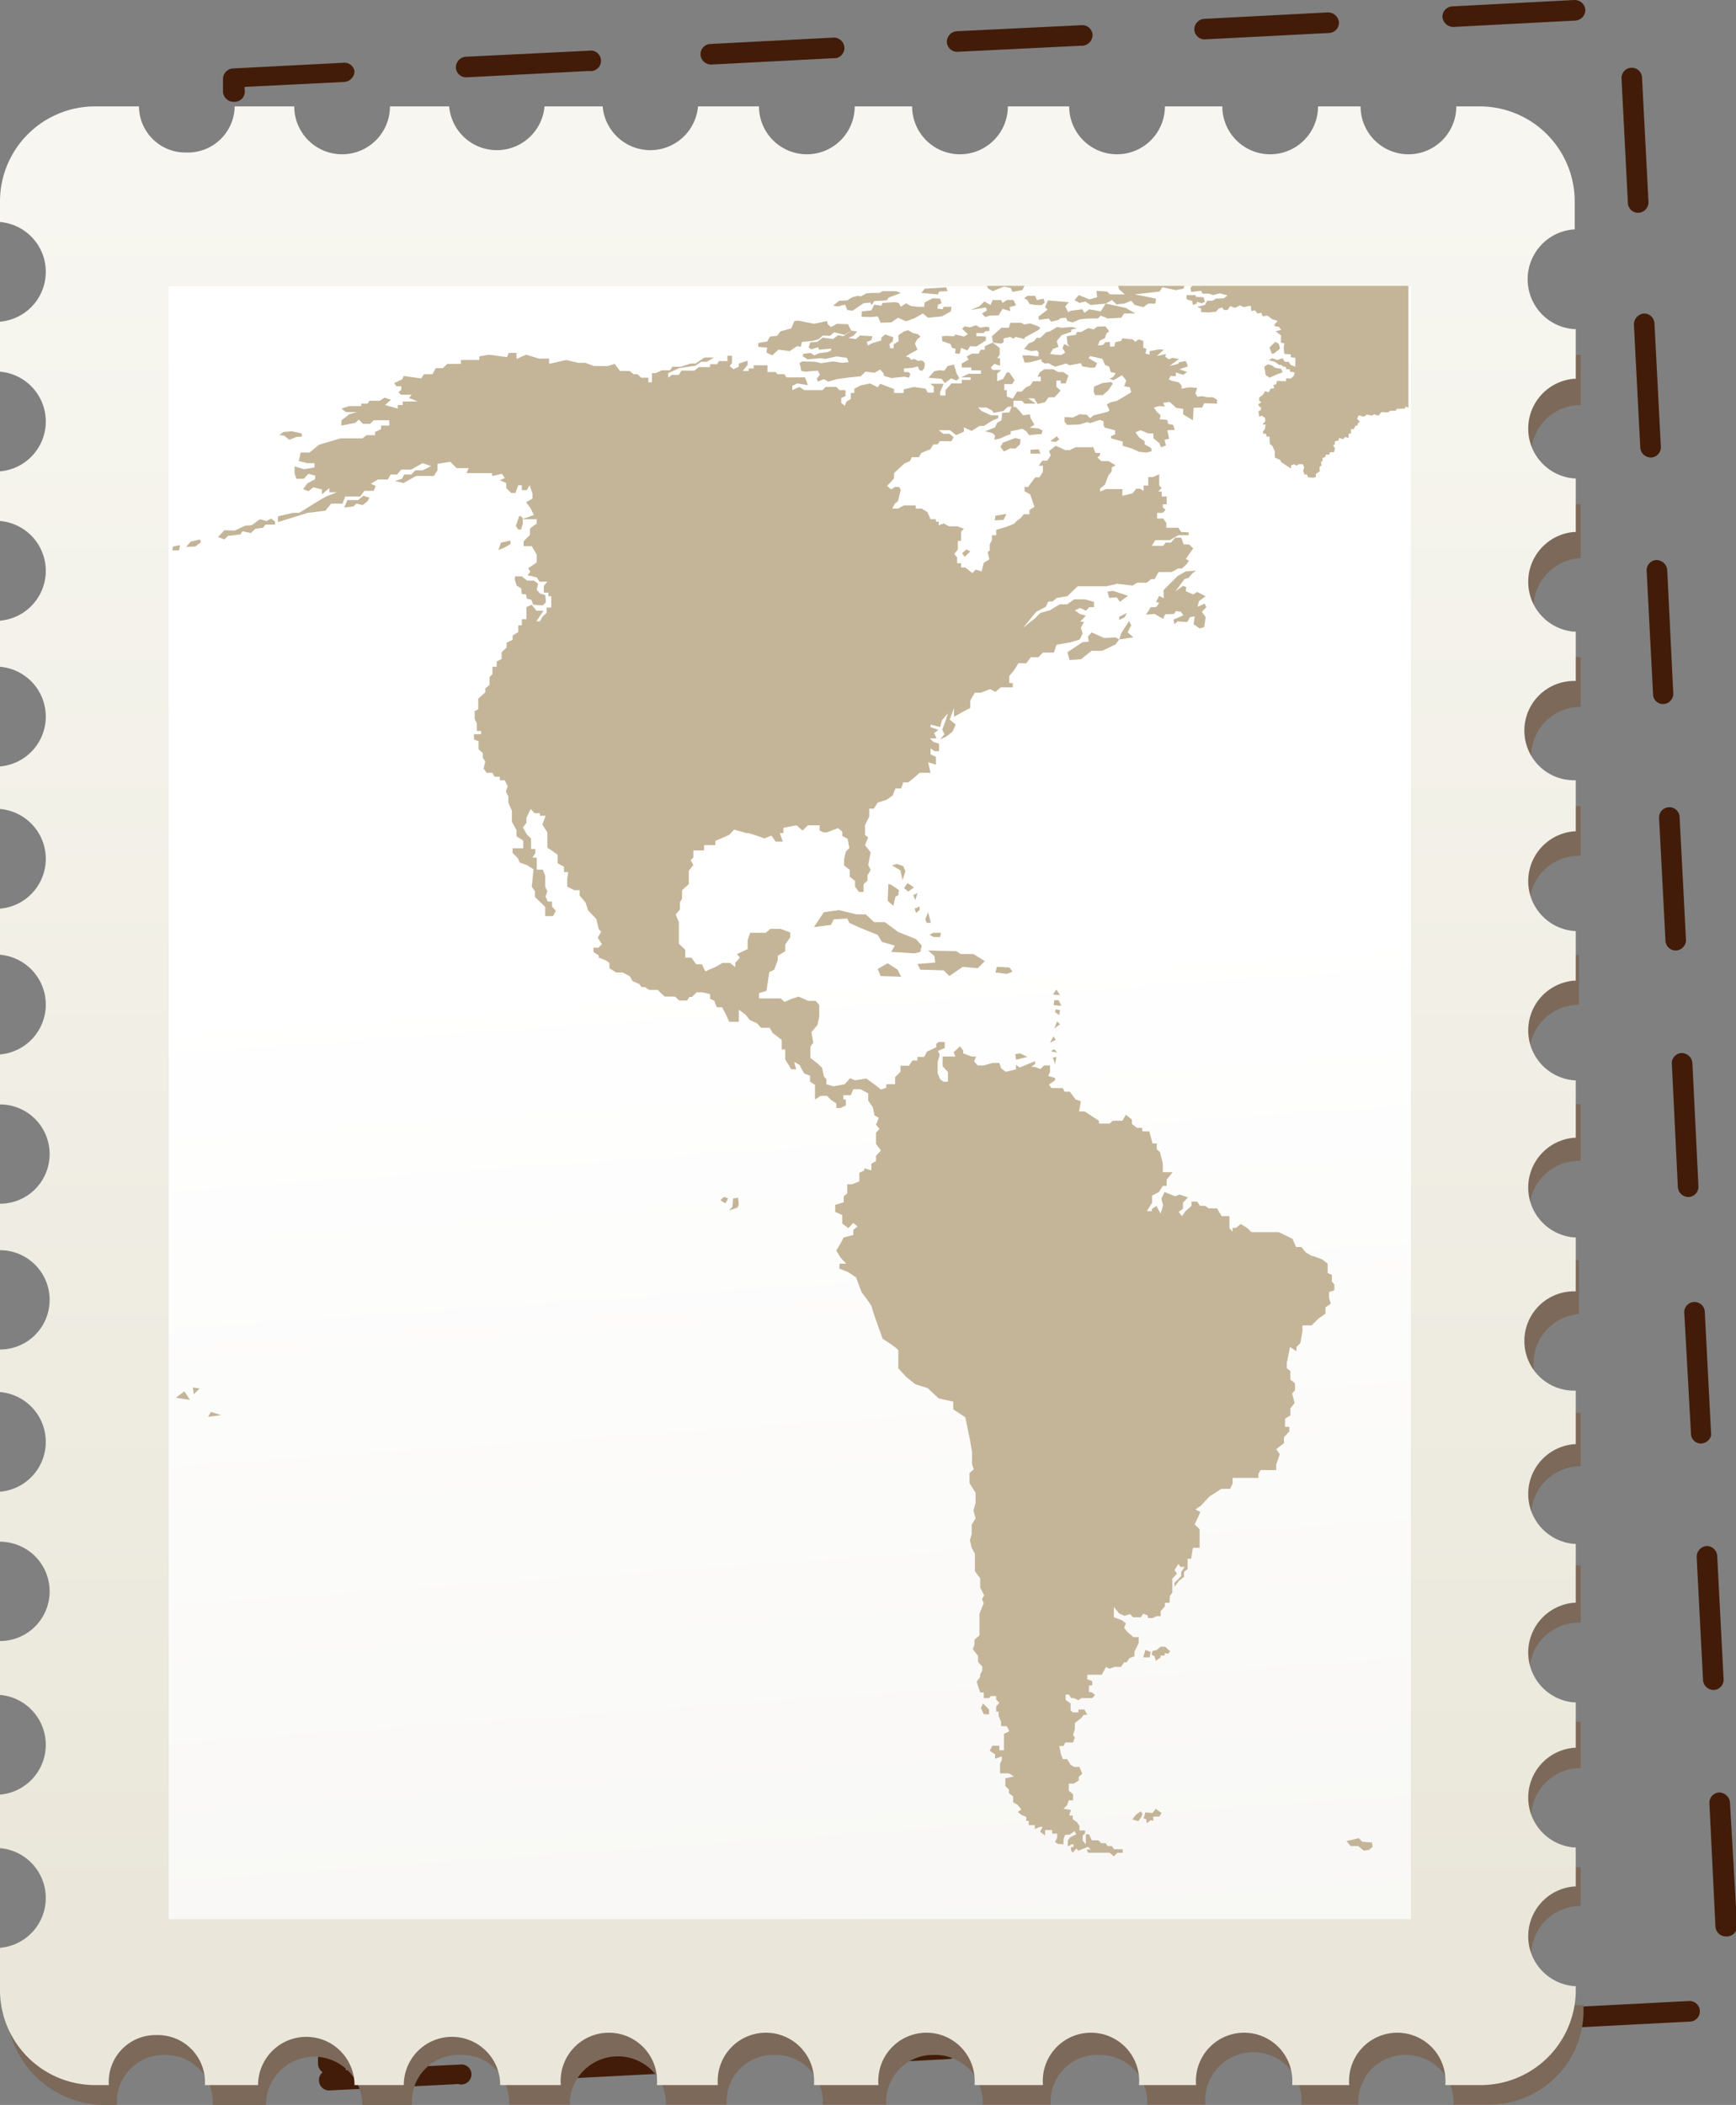 <svg xmlns="http://www.w3.org/2000/svg" xmlns:xlink="http://www.w3.org/1999/xlink" viewBox="0 0 48.97 59.35"><rect x="0" y="0" width="48.97" height="59.35" fill="#808080" stroke="none"/><defs><style>.cls-1{fill:#421c09;}.cls-2{fill:#7c6959;}.cls-3{fill:url(#linear-gradient);}.cls-4{fill:url(#linear-gradient-2);}.cls-5{fill:#c4b599;}</style><linearGradient id="linear-gradient" x1="22.21" y1="53.77" x2="22.21" y2="5.6" gradientUnits="userSpaceOnUse"><stop offset="0" stop-color="#eae7da"/><stop offset="1" stop-color="#f7f6f0"/></linearGradient><linearGradient id="linear-gradient-2" x1="25.17" y1="73.03" x2="21.96" y2="26.56" gradientUnits="userSpaceOnUse"><stop offset="0" stop-color="#f4f3ef"/><stop offset="1" stop-color="#fff"/></linearGradient></defs><g id="Layer_2" data-name="Layer 2"><g id="XL"><path class="cls-1" d="M47.67,57l-3.47.18a.29.29,0,0,1-.3-.28.28.28,0,0,1,.27-.3l3.47-.18a.29.29,0,0,1,.31.27A.29.29,0,0,1,47.67,57Zm-7,.35-3.47.18a.29.29,0,0,1,0-.58l3.48-.18A.29.29,0,0,1,41,57,.28.28,0,0,1,40.72,57.34Zm-6.95.36-3.47.17a.28.28,0,0,1-.3-.27.29.29,0,0,1,.27-.31l3.48-.17a.28.28,0,0,1,.3.27A.29.29,0,0,1,33.77,57.7Zm-7,.35-3.47.18a.29.29,0,0,1-.3-.28.28.28,0,0,1,.27-.3l3.48-.18a.29.29,0,0,1,.3.28A.28.28,0,0,1,26.82,58.05Zm-6.95.35-3.47.18a.28.28,0,0,1-.3-.27.29.29,0,0,1,.27-.31l3.48-.18a.3.3,0,0,1,.3.28A.28.28,0,0,1,19.87,58.4Zm-7,.36-3.47.17a.28.28,0,0,1-.3-.27.27.27,0,0,1,.1-.24.32.32,0,0,1-.13-.23L9,54.72a.29.29,0,1,1,.57,0l.18,3.47a.27.27,0,0,1,0,.18l3.25-.16a.28.28,0,0,1,.3.27A.29.29,0,0,1,12.92,58.76ZM48.7,54.6a.3.3,0,0,1-.31-.28l-.17-3.47a.29.29,0,0,1,.27-.31.31.31,0,0,1,.31.28L49,54.29A.29.29,0,0,1,48.7,54.6ZM9.07,51.52a.29.29,0,0,1-.3-.28l-.18-3.47a.29.29,0,1,1,.58,0l.18,3.47A.3.3,0,0,1,9.07,51.52Zm39.27-3.87a.3.3,0,0,1-.3-.28l-.18-3.47a.31.31,0,0,1,.28-.31.3.3,0,0,1,.3.28l.18,3.47A.29.29,0,0,1,48.34,47.65ZM8.72,44.57a.3.3,0,0,1-.31-.28l-.17-3.47a.29.29,0,0,1,.27-.31.31.31,0,0,1,.31.28L9,44.26A.29.29,0,0,1,8.72,44.57ZM48,40.7a.28.28,0,0,1-.3-.28L47.51,37a.29.29,0,1,1,.58,0l.18,3.47A.31.31,0,0,1,48,40.7ZM8.37,37.62a.3.3,0,0,1-.31-.28l-.18-3.47a.31.31,0,0,1,.28-.31.29.29,0,0,1,.3.28l.18,3.47A.29.29,0,0,1,8.37,37.62Zm39.27-3.87a.3.3,0,0,1-.31-.28L47.16,30a.29.29,0,0,1,.27-.31.31.31,0,0,1,.31.28l.17,3.47A.29.29,0,0,1,47.64,33.75ZM8,30.67a.29.29,0,0,1-.3-.28l-.18-3.47a.29.29,0,1,1,.58,0l.18,3.47A.31.31,0,0,1,8,30.67ZM47.28,26.8a.29.29,0,0,1-.3-.28l-.18-3.47a.29.29,0,1,1,.58,0l.18,3.47A.3.3,0,0,1,47.28,26.8ZM7.66,23.72a.3.3,0,0,1-.31-.28L7.18,20a.29.29,0,0,1,.27-.31.31.31,0,0,1,.31.28l.17,3.47A.29.29,0,0,1,7.66,23.72Zm39.27-3.87a.28.28,0,0,1-.3-.28l-.18-3.47a.29.29,0,0,1,.27-.31.31.31,0,0,1,.31.28l.17,3.47A.29.29,0,0,1,46.93,19.85ZM7.3,16.77a.3.3,0,0,1-.3-.28L6.82,13a.29.29,0,1,1,.58,0l.18,3.47A.3.3,0,0,1,7.3,16.77ZM46.58,12.9a.3.3,0,0,1-.31-.28l-.18-3.47a.31.31,0,0,1,.28-.31.29.29,0,0,1,.3.28l.18,3.47A.29.29,0,0,1,46.58,12.9ZM7,9.82a.28.28,0,0,1-.3-.28L6.47,6.07a.3.3,0,0,1,.27-.31A.31.31,0,0,1,7.05,6l.18,3.47A.31.31,0,0,1,7,9.82ZM46.22,6a.29.29,0,0,1-.3-.28L45.74,2.2a.29.29,0,1,1,.58,0l.18,3.47A.3.3,0,0,1,46.22,6ZM6.6,2.87a.3.3,0,0,1-.31-.28l0-.36a.3.3,0,0,1,.28-.3l3.11-.16A.29.29,0,0,1,10,2a.31.31,0,0,1-.28.31l-2.82.14v.07A.29.29,0,0,1,6.6,2.87ZM44.44.58,41,.76a.31.31,0,0,1-.31-.28.29.29,0,0,1,.28-.3L44.41,0a.3.3,0,0,1,.31.28A.3.3,0,0,1,44.44.58ZM37.49.93,34,1.11a.29.29,0,0,1-.31-.27A.3.3,0,0,1,34,.53L37.46.35a.31.31,0,0,1,.31.28A.29.29,0,0,1,37.49.93Zm-7,.36-3.47.17a.29.29,0,0,1-.31-.27A.3.3,0,0,1,27,.88L30.51.71a.29.29,0,0,1,.31.27A.31.31,0,0,1,30.54,1.29Zm-6.95.35-3.47.18a.3.3,0,0,1-.31-.28.29.29,0,0,1,.28-.3l3.47-.18a.3.3,0,0,1,.31.28A.3.3,0,0,1,23.59,1.64ZM16.64,2l-3.47.18a.29.29,0,0,1-.31-.27.3.3,0,0,1,.28-.31l3.47-.17a.29.29,0,1,1,0,.57Z"/><path class="cls-2" d="M44.59,56.54a1.4,1.4,0,0,1,0-2.8h0V52.65h0a1.4,1.4,0,0,1,0-2.8h0V48.55h-.05a1.4,1.4,0,0,1,0-2.8h.05V44.14h0a1.4,1.4,0,0,1,0-2.8h0V39.84h-.05a1.4,1.4,0,0,1,0-2.79h0V35.53h0a1.4,1.4,0,0,1,0-2.8h.05V31.13h-.05a1.4,1.4,0,0,1,0-2.8h0V26.93h0a1.4,1.4,0,0,1,0-2.8h.05V22.73h0a1.4,1.4,0,0,1,0-2.8h0V18.53h-.05a1.4,1.4,0,0,1,0-2.79h.05V14.22h0a1.4,1.4,0,0,1,0-2.8h0V10h-.05A1.29,1.29,0,0,1,43.05,9C37.5,16.2,7.92,46.93.19,56.78a2.78,2.78,0,0,0,2.72,2.57H3.3a1.32,1.32,0,0,1,1.35-1.41A1.33,1.33,0,0,1,6,59.35h1.5a1.36,1.36,0,1,1,2.72,0h1.4A1.32,1.32,0,0,1,13,57.94a1.33,1.33,0,0,1,1.36,1.4h1.71a1.36,1.36,0,1,1,2.72,0h1.71a1.31,1.31,0,0,1,1.35-1.4,1.33,1.33,0,0,1,1.36,1.4H25a1.32,1.32,0,0,1,1.35-1.4,1.34,1.34,0,0,1,1.37,1.4h1.92A1.31,1.31,0,0,1,31,57.94a1.33,1.33,0,0,1,1.36,1.4H34a1.36,1.36,0,1,1,2.71,0h1.61a1.32,1.32,0,0,1,1.35-1.4A1.34,1.34,0,0,1,41,59.34h1a2.66,2.66,0,0,0,2.67-2.67v-.14Z"/><path class="cls-3" d="M44.37,6.47h.05V5.71A2.68,2.68,0,0,0,41.74,3h-.66a1.35,1.35,0,0,1-2.7,0h-1.2a1.35,1.35,0,0,1-2.7,0H32.86a1.35,1.35,0,0,1-2.7,0H28.43a1.35,1.35,0,0,1-2.7,0H24.11a1.35,1.35,0,0,1-2.7,0H19.69A1.35,1.35,0,0,1,17,3H15.36a1.35,1.35,0,0,1-2.69,0H11a1.35,1.35,0,0,1-2.7,0H6.62a1.32,1.32,0,0,1-1.35,1.3A1.31,1.31,0,0,1,3.92,3H2.68A2.68,2.68,0,0,0,0,5.71v.55A1.41,1.41,0,0,1,0,9.07v1.41a1.41,1.41,0,0,1,0,2.81v1.4A1.41,1.41,0,0,1,0,17.5v1.3a1.41,1.41,0,0,1,0,2.81v1.2a1.41,1.41,0,0,1,0,2.81v1.3a1.41,1.41,0,0,1,0,2.81v1.41a1.4,1.4,0,0,1,0,2.8v1.31a1.4,1.4,0,0,1,0,2.8v1.2a1.41,1.41,0,0,1,0,2.81v1.41a1.4,1.4,0,0,1,0,2.8v1.52A1.41,1.41,0,0,1,0,50.6v1.51a1.41,1.41,0,0,1,0,2.81v1.19a2.68,2.68,0,0,0,2.68,2.68h.39a1.32,1.32,0,0,1,1.35-1.41,1.33,1.33,0,0,1,1.36,1.41h1.5a1.36,1.36,0,1,1,2.72,0h1.39a1.36,1.36,0,1,1,2.72,0h1.71a1.36,1.36,0,1,1,2.71,0h1.72a1.36,1.36,0,1,1,2.71,0h1.82a1.36,1.36,0,1,1,2.71,0h1.93a1.36,1.36,0,1,1,2.71,0h1.61a1.36,1.36,0,1,1,2.71,0h1.61a1.36,1.36,0,1,1,2.71,0h1a2.68,2.68,0,0,0,2.68-2.68V56h-.05a1.41,1.41,0,0,1,0-2.81h.05v-1.1h-.05a1.41,1.41,0,0,1,0-2.81h.05V48h-.05a1.41,1.41,0,0,1,0-2.81h.05V43.53h-.05a1.41,1.41,0,0,1,0-2.81h.05V39.21h-.05a1.4,1.4,0,0,1,0-2.8h.05V34.89h-.05a1.41,1.41,0,0,1,0-2.81h.05V30.46h-.05a1.41,1.41,0,0,1,0-2.81h.05V26.25h-.05a1.41,1.41,0,0,1,0-2.81h.05V22h-.05a1.4,1.4,0,0,1,0-2.8h.05V17.81h-.05a1.41,1.41,0,0,1,0-2.81h.05V13.49h-.05a1.41,1.41,0,0,1,0-2.81h.05V9.28h-.05A1.41,1.41,0,0,1,44.37,6.47Z"/><rect class="cls-4" x="4.76" y="8.07" width="35.04" height="46.04"/><path class="cls-5" d="M37.64,36.38v-.17l-.07-.07,0-.19-.12-.06,0-.26-.15-.12-.27-.1H37l-.17-.1-.12-.15-.15,0-.1-.23-.39-.19-.27,0-.16,0-.08,0H35.3l-.11-.11L35,34.51l-.13.11h-.1l0,.11-.09-.1,0-.23,0-.11-.13,0-.09,0-.13-.22-.24,0L34,34l-.15,0-.08-.12-.16,0V34l-.17.15-.1.14-.09-.12.12-.09,0-.17.14-.15-.24-.08-.12.05-.3-.12-.09.19.05.18-.07.24L32.62,34l-.13.09,0,.06-.14,0,.15-.24,0-.2.19-.1.11-.17.11,0v-.18l.17-.21-.28,0,0-.25-.08-.32-.09-.07v-.17l-.12,0-.09-.34h-.2l0-.1-.15,0-.14-.11,0-.12-.17-.14-.1.17-.12,0h-.15l-.09.08H31l0-.08-.4-.26-.16,0,.05-.29L30.34,31l-.16-.22-.15,0-.05-.1h-.32l-.07-.1.17-.12v-.07l-.19-.05.05-.12,0-.18-.17,0-.1.1-.17-.06-.09,0L29.2,30l0-.08L29,30l-.24.1-.1-.08,0,.13-.29.07-.13-.1-.05-.15H28l-.25.07-.17,0-.1-.11.05-.14-.12,0-.24-.09,0-.08-.09-.12-.18.17.05.12-.36,0,0,.2,0,.07.15.17v.12l0,.15-.12,0-.1-.07-.07-.17v-.15l0-.17.06-.2-.05-.11.19-.08,0-.17-.17,0-.07.05,0,.1-.26.12-.08.15h-.19l0,.1h-.14l-.1.15H25.4l0,.17-.15.15,0,.2H25l0,.1-.15.05-.15-.12-.26-.19-.32.05-.14-.06-.15.17-.32.06-.2-.06v-.14l-.07-.08-.05-.24L23.08,30l-.22-.17v-.32l.08-.11-.05-.3.17-.2.05-.24,0-.32-.1-.12-.14,0-.07,0-.27-.12-.22.07-.18.08-.11-.1h-.61V28l.21-.06.08-.53.14-.07.1-.27,0-.12.21-.13v-.19l.14-.2,0-.14-.27-.1-.08,0-.21,0-.13.11-.24,0-.2,0-.07.21,0,.25-.3.14.08.1-.13.15v.12l-.15-.12-.21,0-.1.06-.15.08L20,27.34l-.1.05-.1-.2-.16,0L19.5,27,19.33,27v-.22l-.18-.17V26l-.09-.21.12-.15,0-.2.06-.1v-.24l.19-.17,0-.17,0-.21.13-.16-.08-.14.08-.07,0-.2.3,0,0-.15h.32l0-.12.39-.17.14-.15.34.1.07,0,.22.07.22.08.2-.08.12.17h.2L22,23.49l.1,0,0-.15.37-.07.17.15.15-.15.33,0v.15l.12.05h.08l.32-.12.12.1,0,.12.15.08.05.26-.1.1-.05.22,0,.17.16.13v.19l.15.12V25l.11.15h.13l0-.22.11-.1,0-.15.09-.15-.07-.14.07-.36-.16-.2.09-.22-.09-.07,0-.27.12-.25V22.8l.13,0,.11-.17.25-.08.17-.12.08-.2h.16l.06-.17h.14l.15-.12.17-.15h.31l-.07-.3.22.07v-.22l-.15-.07v-.17l.11.08.13,0,0-.21-.16-.05-.1-.1.19,0-.07-.15.12-.09-.22-.08,0-.07.27.07.05-.19.17-.2-.07.22-.09.24.06.13-.12.15.17-.08.18-.14.09-.2-.17-.14.12-.33,0,.25.27-.15.19-.1v-.21l.13-.22.17,0,.26-.1.15.08.15-.13.34,0v-.12l-.1,0,0-.2.12-.14.14-.22.22,0,.13-.17.21,0,.13-.13.31,0,.07-.22.4-.07.26-.08.08-.17-.05-.16.09-.17h-.11l.16-.17-.17-.05-.14-.1.15-.07.16.08.1-.1.13,0,0-.15-.25-.07-.31,0-.2.14h-.21l-.28.17-.26.07-.15.15-.34.27.37-.45.27-.14.07-.15h.12l.12-.1.3-.05.29-.28.82,0,.29-.07.44.05.13-.08.27,0,.12-.1h.1l.11-.2h.37l.18-.1h.11l.13-.12.07-.1-.09-.05.14-.2.07-.1-.12-.11-.15,0-.07-.19h-.17l-.12.14-.15,0-.07.09h-.32l.1-.16H33l.24-.14.29,0v-.08L33.32,15l-.08-.12h-.17l-.17,0v-.14l-.09-.12-.17,0,0-.16.16,0,.08-.09-.08-.06,0-.09.11,0V14h-.14l0-.14-.1,0,.1-.1-.07-.07v-.12l0-.06,0-.14-.17.08h-.14l0,.12,0,.12h-.13l0,.15-.1-.06h-.11l-.1.13-.29.07v-.19H31.2l-.17.07,0-.08.14-.12.1-.26.09-.11v-.11l.11-.06L31.27,13h-.21l-.1-.1.07-.07v-.06H30.9l-.06-.16-.3,0-.2,0-.16.08-.13,0-.27-.12-.19.15.05.12-.1.15H29.4l-.1.14.12,0,0,.17-.1.16h-.12l-.2.27h-.1l0,.12.16.09.07.2.05.15-.14.09,0,.12-.16,0-.08.1-.12.09-.08.08-.23.09-.27.08,0,.15-.12,0,0,.14-.06.12v.17l-.06.05.05.2-.16.1-.06.24-.17-.05-.09.1L27.23,16l-.12,0v-.12H27v-.16l-.08-.1.1-.13,0-.24h.09l0-.26.08-.08-.18-.07-.24,0-.15-.08-.14.05,0-.1H26.4l0-.07h-.15l-.09-.2L26,14.34h-.17l0-.09h-.33l-.17.09h-.16l.07-.14.09-.07.08-.32-.05-.08h-.12l-.1.07-.12-.1.12-.12.08-.1v-.14l.29-.27.16-.07.05-.11h.2l.07-.12.25-.1.09-.14.12,0,.06-.09.33,0,.06-.12-.12-.09-.17,0-.13-.1.32,0,.17.14.22-.1v-.12l.22.1.22-.14.12,0,.24-.15.17-.07,0-.08h-.2l-.27-.12-.1-.1h.23l.16.08.05.07.27-.05.13-.12.16,0,0-.17.24,0,.07.08h.32L29,11.23h.17l.1.16.21-.05.1-.14h.17l.17-.19-.12-.1,0-.18.12,0,0,.08.14,0,.08-.22-.15-.1h-.14l-.14-.08h-.25l-.13.09-.06.12h.09l0,.13-.22,0-.08.12-.12.05-.12.12-.13,0-.12.2-.17-.06V11h-.07v-.17h.22l.07-.11-.15-.22H28.4l-.1.18-.17.07,0-.22.12-.1H28l-.05-.07.1-.1.16.05V10.1l-.08,0,.07-.1V9.81L28,9.66l-.22.1v.1l-.12,0-.05.11h-.19l-.15.08.05.09-.19.11,0,.11.27,0,0,.08h.27l0,.1-.35,0-.21.1.27,0,0,.07-.25,0,0,.1h-.29l-.17.19,0,.15-.15,0,0-.1.1-.23h-.38l.1.08,0,.17-.17,0-.06-.11-.33-.05-.29.07,0,.1h-.27l0-.11-.39-.15-.07.1-.22-.11-.27.06-.17.09,0,.12H24v.17l-.12.07-.05.12-.1-.08v-.14l.12-.05V11h-.17l-.09-.09-.3,0L23.2,11l-.51,0-.14-.09-.2.09v-.12l.14-.07.3.05-.08-.22-.29,0-.24,0-.05-.09h-.2l-.05-.06-.23,0,0-.19h-.39v.09h-.14l0,.07-.17,0,.14-.17,0-.12-.25.08,0,.09-.15.07-.11-.09.07-.08v-.21h-.13l0,.15h-.24l-.05.09-.2,0,0,.08-.32,0-.12.1-.37,0-.07.12h-.2l-.1.08,0-.13.31-.14.46-.07.16-.11h.16l.2-.12-.27,0-.25.17-.14,0-.27.09-.24,0-.07.1h-.23l-.17.08h-.11v.26l-.1,0,0-.13h-.2l-.11-.1h-.11l-.11-.09h-.27l-.15-.2-.19.06-.4,0-.24-.09-.2,0-.34-.08-.48.11v-.15l-.29,0L14.84,10l-.27.12,0-.17-.22,0-.05.12L13.79,10l-.27.05,0,.1H13v.11h-.38l-.13.12h-.2l-.09.17-.24,0-.08.12-.49-.07-.05.1-.22.1.06.09.14,0,0,.1-.08.07.07.07.3,0-.07.09.24.1-.42,0v.1l-.14,0,0,.1-.36-.1.17-.15-.18-.06-.14.09-.29,0-.05.08h-.18v.07l-.34,0-.22.07.13.1.31,0-.22.06-.11.09-.11.08V12l.4-.08.09-.09.12.12h.2l.1-.1.12,0,.17,0,.15,0V12l-.23,0,0,.1-.17.08,0,.09-.24,0-.12.09-.27,0-.35,0L9,12.54l-.27.22-.25,0L8.43,13l.24.06.2,0v.12l-.29.05-.27-.08,0,.2.05.15h.21l.13-.14.19.05v.1l-.22.12-.12.16.15.06.14-.11.24.06v.14l.21-.18,0,.12H9.5l-.2.08L9.2,14l-.18.1-.58.36-.18,0-.42.1,0,.16.52-.16.32-.1.5-.06.16-.2.32,0L9.74,14h.42l.12-.16.26,0,.06-.14-.14-.06.2-.12.28,0,.08-.14.18,0,.12-.14.28,0,.32-.18.24.08-.12.06-.12.06h-.2l-.12.12-.2,0-.06.12-.2.06.24.06.36-.2.24,0,.26,0,.1-.16,0-.18.36-.06.18.18.16,0,.18,0-.06.14.72,0v.08l.28-.06.08.12-.14.06.18.08,0,.14.14.14h.12l.08-.22.1,0,0,.14.14,0,.08-.14.08.24,0,.14-.18.1.12.16.1.2-.34.12h.42l0,.12-.19.14,0,.18-.18.18v.14H15l.14.24,0,.22-.12.08-.12.08.06.1-.08.1.26.06.08.12.22,0-.1.12v.19l.13,0,0,.1.08,0,0,.16,0,.16-.13,0v.15l-.12.11-.07.13-.1,0,.1-.15.1-.15h-.2L15,17.05l-.15.07v.15l0,.19h-.13v.17l-.1,0v.19l-.16.1v.12l-.17.08,0,.14-.14.13v.19l-.14.07,0,.15-.12,0,0,.21-.08.08,0,.22-.12.1,0,.11-.2.18V20l-.1.05,0,.22.06.13,0,.21.12,0,0-.12,0,.21-.2,0,0,.15.13.05,0,.11H13.5l0,.12.12.1,0,.14.07.1-.05.2.09.12h.16l.06.11.15,0,0,.1.14,0,.08.17-.05.15.07.14,0,.17.1.23v.31l.13.24v.17l.19.12,0,.22-.15,0-.15,0,0,.13.15.15.05.12.2.07.19.12L15,25l.09.13,0,.16.29.28,0,.26h.22l.08-.15-.11-.12,0-.14h-.12l-.06-.14.05-.15L15.38,25l0-.31-.07-.17-.17,0,0-.15,0-.19-.12,0,.08-.12,0-.12-.12,0,0-.13v-.17l-.11-.1-.12-.21.1-.13,0-.14.06-.13.06-.12.11.12h.15V23l.16,0-.09.25.14.22,0,.19,0,.08,0,.16.15.1.14.1v.24l.18.1v.15l.12,0L16,24.8V25l.2.1h.15l0,.15.17.2.07.22.23.24.07.29.07.07-.1.17.12.18-.1.1-.14,0,0,.12.15.1V27l.2.08.1.07v.15l.19.12.19,0,.2.11.07.13.2.09.05.08.1,0,.12.08h.24l.2.19.29,0,.12.11h.22l.07-.1.07,0,.13-.13h.17l.21.05,0,.13.12.06.07.18.15,0,.1.19.1.22.27,0v-.34l.19.14.12.15.2.09.12.13h.24l.08.14.26.2,0,.27.1,0v.28l.17.28h.14l-.06-.21.16.09.06.13.07.11.16.06v.17l.14.09V31l.16-.1.18,0,.12.12.14.09,0,.13.12,0,.15-.07V31l-.07,0,0-.12H24l.07-.17.2,0,.22.12v.2l.13.19.05.23.12.07-.08.19.1.12-.1.11v.31l.14.19-.14.15v.15l-.13.07,0,.19-.2-.06V33l-.14.07v.24l-.2.08-.14,0v.26l-.1.08v.17l-.24.07,0,.2.2.09,0,.24.17.13.14-.15.12.1-.12.1v.14l-.27.07-.09.17-.12.2.12.2.16.17-.19,0,0,.14.25.1.22.15s.14.39.17.44a3.28,3.28,0,0,1,.27.38c0,.07.31.91.31.91s.44.27.44.33,0,.5,0,.5l.22.24.26.21.35.11.31.29.41.09v.22l.34.22.14.68.05.3,0,.34.05.15-.12.1,0,.17,0,.12.17.27v.28l-.06.22.06.22-.11.18v.26l-.05.18.05.21.09.17,0,.2,0,.29.15.2,0,.26.11.22-.06.11.05.11-.12.3,0,.22,0,.39-.14.12,0,.14-.05.13.15.19v.17l.12.13,0,.11-.06.11,0,.07-.1.14.1.3.1,0,0,.16h.15l.05-.06.15,0v.1l.09.09-.09.11,0,.14.07,0,0,.12.07.17v.12l.16,0,.07.14-.15.08,0,.12,0,.34-.13,0,0-.13h-.2l-.07.15.15.09,0,.13.19-.07,0,.1-.05.11V50h.25l.14.09-.24.05,0,.22.1.1v.1l.12.09,0,.17.13.07.1.13-.1.07.1.08.14.06,0,.11.07,0v.12l.17,0,0,.11.14-.06h.08l-.07.14.14.1,0-.15h.2v.1h.14v.12l-.06.12.08.05L30,52l0-.15.05-.12.12,0,.14-.1.05.09-.17.08-.07.1,0,.16.12-.06h.16V52l-.12,0v.08l.1,0h.17l-.27,0-.07,0,0,.09.05.07.1-.12.06.06.15-.06.12-.05.08.08-.12,0,.05.09.24,0h.36l.12.1.1-.1.15,0,0-.1-.14,0-.1,0-.07-.09h-.12l-.05-.08-.13,0-.07-.08-.19,0-.08-.17-.09,0V52l-.09-.1,0-.14.07-.07v-.08l-.16,0,0-.13-.07-.1-.12-.09v-.1l-.1,0,.05-.16L30,51l.1-.1.05-.14h.12l0-.17-.12-.1v-.2h.14l.14-.09V50.1l.1-.09-.08-.19-.15,0-.12-.07H30.2l-.1-.15-.12,0-.05-.13-.05-.24.12,0,.05-.1h.22l.05-.14-.05-.07.05-.17,0-.08,0-.09.17-.13.08-.1.1,0-.08-.15-.17,0,0,.08h-.16l-.06-.06,0-.19-.14-.1,0-.15.09,0,.07.1.08,0,.12.06.08-.06.16,0,.15,0,.08-.09-.1-.08-.07,0v-.19l.09,0v-.12l-.14-.05,0-.13h.41L31.2,47l.09.05.15-.05h.18l.09-.13.07,0,.08-.12L32,46.7l0-.13.12-.24v-.17h-.15L31.79,46l-.08-.1.05-.13-.12-.09-.22-.08,0-.12v-.17l.15.18.15.07.16-.05.08.09h.22l.07-.1.13.05v.07h.14l.1-.05.12,0,0-.14.12-.14v-.1l.13,0L33,45l.07-.1v-.19l0-.2.13-.14-.07-.1.11-.17.06.08h.12l-.1.14,0,.12-.19.19,0,.11.13-.17.14-.11v-.14l.1-.08,0-.29.1,0,.05-.31.19,0,0-.52-.14-.14.11-.23.05-.12-.14-.07.15-.1.24-.26.34-.22.25,0,.07-.15,0-.16.11,0,.35,0,.27,0,0-.12.06-.1H36l0-.16L36.1,41,36,40.86l.22-.17,0-.17.15-.16,0-.13-.12,0V40l.15-.09v-.2l.12-.15-.07-.27.08-.09V39l-.13-.1,0-.24-.1-.08,0-.16.09-.44.18.12,0-.12.11-.11.06-.34,0-.16H37l.19-.19.2-.14,0-.18.15-.1-.05-.17,0-.16Z"/><polygon class="cls-5" points="38.43 51.93 38.33 51.83 37.98 51.91 38.1 52.05 38.31 52.05 38.47 52.18 38.62 52.16 38.72 52.07 38.7 51.95 38.43 51.93"/><polygon class="cls-5" points="32.46 46.58 32.31 46.52 32.25 46.73 32.43 46.73 32.46 46.58"/><polygon class="cls-5" points="32.87 46.43 32.74 46.43 32.63 46.52 32.51 46.55 32.49 46.66 32.57 46.7 32.6 46.83 32.74 46.73 32.74 46.68 32.85 46.68 32.86 46.61 32.95 46.63 33.01 46.56 32.94 46.5 32.87 46.43"/><polygon class="cls-5" points="39.73 8.06 33.85 8.06 33.84 8.07 33.82 8.06 33.63 8.06 33.58 8.12 33.6 8.23 33.88 8.2 33.92 8.28 34.1 8.28 34.22 8.32 34.41 8.27 34.63 8.33 34.52 8.41 34.3 8.42 34.2 8.48 34.05 8.48 33.99 8.6 33.77 8.65 33.88 8.7 33.88 8.8 34.1 8.81 34.3 8.79 34.38 8.7 34.48 8.67 34.52 8.74 34.63 8.74 34.7 8.63 34.84 8.68 34.98 8.61 35.08 8.66 35.28 8.62 35.3 8.77 35.4 8.75 35.47 8.84 35.58 8.82 35.62 8.92 35.75 8.9 35.89 9 36.04 9.05 35.95 9.15 35.96 9.2 36.07 9.21 36.14 9.3 35.98 9.34 36.06 9.4 36.14 9.46 36.13 9.57 36.13 9.66 36.23 9.68 36.21 9.81 36.23 9.98 36.41 9.99 36.41 10.07 36.54 10.09 36.54 10.34 36.41 10.29 36.35 10.2 36.24 10.2 36.18 10.1 36.03 10.15 35.88 10.1 35.79 10.16 35.96 10.2 36.08 10.29 36.15 10.29 36.18 10.33 36.26 10.34 36.29 10.41 36.38 10.41 36.39 10.48 36.52 10.5 36.5 10.59 36.42 10.67 36.28 10.67 36.27 10.75 36.02 10.74 36 10.83 35.92 10.86 35.94 10.95 35.84 10.96 35.79 11.06 35.68 11.03 35.65 11.1 35.59 11.16 35.52 11.21 35.52 11.3 35.58 11.34 35.49 11.4 35.53 11.47 35.58 11.49 35.56 11.57 35.5 11.59 35.52 11.75 35.59 11.72 35.69 11.79 35.69 11.88 35.61 11.97 35.7 11.97 35.68 12.1 35.63 12.16 35.63 12.23 35.71 12.23 35.73 12.31 35.81 12.31 35.82 12.52 35.89 12.57 35.96 12.73 35.96 12.9 36.11 12.97 36.15 13.04 36.23 13.09 36.32 13.15 36.42 13.21 36.42 13.12 36.51 13.09 36.58 13.13 36.63 13.09 36.75 13.09 36.79 13.17 36.76 13.28 36.8 13.38 36.87 13.38 36.9 13.46 37.04 13.47 37.12 13.45 37.12 13.36 37.23 13.29 37.22 13.17 37.28 13.12 37.26 13.03 37.31 12.99 37.31 12.91 37.38 12.89 37.4 12.82 37.49 12.82 37.52 12.75 37.63 12.75 37.66 12.64 37.6 12.55 37.65 12.54 37.66 12.44 37.76 12.42 37.77 12.35 37.89 12.38 37.95 12.32 38.04 12.35 38.04 12.23 38.11 12.22 38.11 12.1 38.19 12.1 38.23 12.01 38.3 11.99 38.3 11.94 38.36 11.89 38.28 11.81 38.33 11.71 38.47 11.75 38.56 11.69 38.71 11.72 38.76 11.68 38.88 11.72 38.97 11.62 39.15 11.63 39.22 11.58 39.37 11.58 39.4 11.53 39.63 11.52 39.65 11.46 39.73 11.5 39.73 8.06"/><polygon class="cls-5" points="35.7 10.57 35.81 10.65 36.01 10.56 36.18 10.5 36.14 10.4 35.97 10.37 35.89 10.31 35.77 10.27 35.66 10.34 35.69 10.48 35.7 10.57"/><polygon class="cls-5" points="35.95 9.96 36.03 9.89 36.11 9.83 36.07 9.69 35.97 9.64 35.81 9.8 35.88 9.98 35.95 9.96"/><polygon class="cls-5" points="33.63 8.48 33.65 8.6 33.76 8.56 33.76 8.51 33.9 8.55 33.99 8.51 33.95 8.38 33.73 8.37 33.73 8.32 33.47 8.32 33.47 8.43 33.55 8.47 33.63 8.48"/><polygon class="cls-5" points="31.54 8.06 31.57 8.16 31.73 8.3 31.31 8.3 31.23 8.22 30.93 8.2 30.95 8.38 30.73 8.44 30.43 8.32 30.31 8.46 30.45 8.54 30.61 8.5 30.77 8.6 31.19 8.56 31.37 8.46 31.49 8.58 31.71 8.56 31.91 8.48 32.01 8.6 32.25 8.66 32.39 8.56 32.59 8.56 32.61 8.42 32.01 8.3 32.71 8.22 32.79 8.1 33.17 8.18 33.38 8.14 33.41 8.06 31.54 8.06"/><polygon class="cls-5" points="30.73 8.72 30.59 8.82 30.53 8.72 30.21 8.76 30.13 8.8 30.05 8.64 30.15 8.52 29.56 8.47 29.48 8.66 29.55 8.73 29.29 8.93 29.31 9.02 29.58 8.98 29.65 9.07 29.86 9.02 29.92 8.97 30.07 8.96 30.11 9.05 30.26 9.09 30.47 9 30.71 8.98 30.97 8.98 31.05 8.9 31.25 8.98 31.63 8.96 31.71 8.84 32.03 8.84 31.75 8.68 31.19 8.56 31.05 8.78 30.73 8.72"/><polygon class="cls-5" points="28.98 8.46 29.04 8.57 29.2 8.6 29.39 8.6 29.47 8.53 29.44 8.42 29.25 8.46 29.2 8.34 28.98 8.34 28.89 8.41 28.98 8.46"/><polygon class="cls-5" points="27.84 8.06 27.87 8.13 28 8.21 28.32 8.08 28.51 8.12 28.56 8.23 28.84 8.18 28.9 8.06 27.84 8.06"/><polygon class="cls-5" points="27.84 8.75 27.7 8.84 27.79 8.94 27.92 8.9 28.17 8.89 28.28 8.71 28.5 8.77 28.48 8.66 28.66 8.61 28.59 8.46 28.4 8.46 28.28 8.54 28.24 8.46 28 8.46 27.94 8.6 27.77 8.5 27.62 8.64 27.38 8.74 27.81 8.67 27.84 8.75"/><polygon class="cls-5" points="26.49 8.22 26.73 8.21 26.69 8.1 26.08 8.14 25.99 8.26 26.46 8.3 26.49 8.22"/><polygon class="cls-5" points="25.35 8.54 25.24 8.52 24.9 8.54 24.86 8.62 24.66 8.59 24.58 8.75 24.31 8.78 24.3 8.93 24.56 8.94 24.76 8.92 24.84 9.1 25.14 9.09 25.33 8.96 25.56 9.06 25.8 8.97 26.03 8.84 26.18 8.96 26.57 8.92 26.82 8.78 26.84 8.65 26.62 8.65 26.59 8.72 26.44 8.7 26.46 8.59 26.56 8.55 26.52 8.42 26.31 8.41 26.08 8.53 26.07 8.65 25.9 8.65 25.7 8.63 25.56 8.55 25.41 8.65 25.35 8.54"/><polygon class="cls-5" points="23.84 8.59 23.9 8.74 24.05 8.76 24.36 8.55 24.55 8.53 24.59 8.6 24.66 8.49 25.01 8.47 25.07 8.39 25.41 8.26 25.28 8.21 24.9 8.21 24.8 8.26 24.6 8.26 24.44 8.27 24.28 8.36 24.21 8.34 24.04 8.38 23.9 8.47 23.67 8.48 23.5 8.62 23.64 8.64 23.84 8.59"/><polygon class="cls-5" points="21.62 9.94 21.78 10.02 21.96 9.86 22.28 9.9 22.48 9.76 22.59 9.78 22.62 9.64 22.93 9.61 23.1 9.56 23.21 9.46 23.41 9.47 23.53 9.37 23.82 9.44 24.01 9.32 23.92 9.14 23.61 9.13 23.44 9.22 23.35 9.14 23.33 9.05 22.96 9.13 22.52 9.04 22.41 9.05 22.32 9.26 22.02 9.34 21.92 9.47 21.72 9.49 21.64 9.63 21.39 9.67 21.39 9.78 21.64 9.8 21.62 9.94"/><polygon class="cls-5" points="23.64 9.45 23.5 9.56 23.21 9.52 23.05 9.64 22.86 9.65 22.81 9.79 22.88 9.85 23.08 9.79 23.1 9.86 23.44 9.83 23.45 9.88 23.34 9.93 23.1 9.96 22.97 10.02 22.86 9.95 22.65 9.98 22.65 10.05 22.78 10.13 23.15 10.1 23.28 10.12 23.6 10.05 23.89 10.09 23.94 10.21 23.75 10.23 23.5 10.19 23.16 10.24 23 10.2 22.63 10.19 22.55 10.24 22.58 10.33 22.6 10.46 22.72 10.48 23.07 10.45 23.13 10.57 23.04 10.67 23.07 10.76 23.24 10.69 23.36 10.76 23.61 10.69 23.97 10.64 24.28 10.61 24.41 10.48 24.67 10.51 24.83 10.42 24.91 10.51 24.94 10.6 25.15 10.66 25.51 10.62 25.64 10.65 25.68 10.55 25.63 10.49 25.5 10.49 25.5 10.39 25.75 10.37 25.89 10.33 25.93 10.43 26 10.46 26.07 10.39 26.09 10.25 26.04 10.18 25.96 10.16 25.91 10.18 25.78 10.12 25.71 10.15 25.65 10.08 25.55 10.05 25.68 9.97 25.88 9.86 25.81 9.69 25.87 9.57 25.97 9.49 25.89 9.42 25.75 9.39 25.62 9.31 25.51 9.34 25.34 9.45 25.35 9.62 25.21 9.71 25.21 9.82 25.11 9.82 25.09 9.7 25.18 9.63 25.2 9.51 24.97 9.43 24.86 9.52 24.86 9.6 24.62 9.67 24.48 9.74 24.45 9.64 24.58 9.59 24.61 9.48 24.26 9.46 24.14 9.56 23.93 9.53 24.07 9.47 24.18 9.35 24.01 9.32 23.79 9.48 23.64 9.45"/><polygon class="cls-5" points="26.98 10.73 27.06 10.66 26.98 10.52 26.91 10.28 26.73 10.32 26.64 10.45 26.49 10.44 26.35 10.47 26.19 10.65 26.56 10.68 26.65 10.8 26.83 10.67 26.98 10.73"/><polygon class="cls-5" points="26.57 9.48 26.58 9.62 26.81 9.7 26.86 9.81 26.96 9.84 26.94 9.96 27.07 9.98 27.11 9.81 27.29 9.88 27.37 9.76 27.54 9.77 27.81 9.6 27.81 9.49 27.66 9.48 27.54 9.48 27.54 9.39 27.75 9.39 27.79 9.34 27.91 9.33 27.91 9.23 27.82 9.21 27.65 9.24 27.53 9.17 27.36 9.23 27.21 9.2 27.14 9.27 27.3 9.42 27.2 9.49 26.95 9.43 26.91 9.48 26.69 9.47 26.57 9.48"/><polygon class="cls-5" points="28.31 9.65 28.31 9.54 28.5 9.5 28.58 9.55 28.65 9.5 28.9 9.56 28.9 9.52 29.3 9.3 29.35 9.24 29.26 9.19 29.06 9.12 28.89 9.15 28.81 9.1 28.5 9.1 28.46 9.24 28.25 9.24 27.98 9.48 28.01 9.66 28.24 9.69 28.31 9.65"/><polygon class="cls-5" points="30.17 10.3 30.49 10.24 30.53 10.33 30.77 10.37 30.89 10.36 30.95 10.24 30.71 10.1 30.75 10.04 31.1 10.12 31.17 10.29 31.29 10.34 31.33 10.49 31.47 10.52 31.41 10.62 31.3 10.68 31.41 10.72 31.65 10.58 31.77 10.73 31.71 10.89 31.87 10.92 31.91 11.06 31.78 11.14 31.51 11.3 31.34 11.34 31.22 11.4 31.3 11.57 31.25 11.61 30.85 11.71 30.75 11.79 30.65 11.69 30.45 11.68 30.27 11.77 30.03 11.76 30.03 11.89 30.1 11.98 30.45 11.97 30.67 11.9 30.75 11.93 31.03 11.84 31.13 11.88 31.13 12 31.17 12.06 31.45 12.13 31.46 12.24 31.34 12.3 31.34 12.36 31.67 12.45 31.67 12.57 31.94 12.65 32.13 12.74 32.35 12.76 32.49 12.72 32.47 12.63 32.29 12.53 32.29 12.44 32.13 12.33 32.03 12.19 32.17 12.13 32.39 12.22 32.53 12.22 32.54 12.36 32.7 12.49 32.75 12.61 32.89 12.56 32.85 12.4 32.98 12.37 32.93 12.13 33.14 12.12 33.09 11.98 32.95 11.95 32.93 11.84 32.71 11.82 32.74 11.71 32.63 11.61 32.55 11.49 32.7 11.45 32.86 11.46 32.81 11.36 32.99 11.33 33.18 11.5 33.38 11.53 33.37 11.68 33.65 11.85 33.67 11.5 33.91 11.49 33.97 11.37 34.33 11.38 34.33 11.27 34.21 11.2 34.06 11.2 33.89 11.17 33.78 11.19 33.72 11.09 33.77 10.94 33.59 10.92 33.49 10.93 33.33 10.96 33.33 10.87 33.25 10.78 33.07 10.74 32.97 10.7 33.02 10.6 33.17 10.61 33.17 10.5 33.37 10.57 33.49 10.49 33.27 10.41 33.51 10.33 33.45 10.18 33.27 10.21 33.23 10.26 32.99 10.32 33.26 10.12 33.07 10.09 32.97 10.13 32.87 10.06 32.89 9.98 32.63 10.04 32.83 9.86 32.7 9.85 32.43 9.9 32.43 10 32.31 9.97 32.34 9.84 32.25 9.8 32.25 9.61 32.11 9.57 32.03 9.64 31.95 9.57 31.66 9.54 31.63 9.61 31.46 9.65 31.43 9.77 31.31 9.77 31.31 9.64 31.18 9.65 31.11 9.73 30.97 9.74 31.02 9.61 31.17 9.53 31.21 9.4 31.29 9.34 31.18 9.2 30.95 9.21 30.85 9.29 30.7 9.25 30.5 9.36 30.38 9.36 30.35 9.44 30.09 9.48 30.11 9.69 30.17 9.77 30.02 9.7 29.97 9.82 30.05 9.94 29.94 10.01 29.78 10 29.62 9.98 29.7 9.84 29.86 9.78 29.81 9.62 29.87 9.54 29.95 9.45 30.21 9.36 30.23 9.29 30.38 9.26 30.25 9.22 29.95 9.24 29.82 9.22 29.62 9.34 29.51 9.37 29.34 9.53 29.25 9.52 29.17 9.62 29.02 9.68 28.89 9.84 29.09 9.9 29.25 9.88 29.3 9.94 29.29 10.05 29.05 10.02 28.84 10.02 28.9 10.22 29.02 10.22 29.23 10.17 29.37 10.13 29.39 10.2 29.47 10.25 29.58 10.24 29.66 10.29 29.77 10.34 30.07 10.25 30.17 10.3"/><polygon class="cls-5" points="29.41 12.14 29.3 12.08 29.05 12.06 29.18 11.97 29.07 11.79 29.05 11.68 28.86 11.71 28.77 11.6 28.66 11.48 28.54 11.46 28.47 11.63 28.27 11.64 28.25 11.85 28.13 11.92 28.07 12.05 27.79 12.16 27.99 12.21 28.07 12.28 28.05 12.4 28.22 12.36 28.35 12.3 28.51 12.24 28.51 12.16 28.84 12.09 28.95 12.16 29.03 12.27 29.22 12.25 29.38 12.24 29.41 12.14"/><polygon class="cls-5" points="31.26 11.01 31.39 10.82 31.35 10.77 31.1 10.8 30.86 10.9 30.85 11.05 30.89 11.14 31.11 11.14 31.26 11.01"/><polygon class="cls-5" points="33.98 17.02 33.78 17.11 33.82 16.95 34.01 16.81 33.77 16.69 33.66 16.76 33.45 16.67 33.46 16.55 33.37 16.52 33.16 16.67 33.41 16.33 33.53 16.29 33.63 16.17 33.74 16.09 33.45 16.11 33.22 16.24 32.82 16.64 32.83 16.87 32.7 16.8 32.61 16.97 32.7 17 32.61 17.12 32.46 17.12 32.33 17.33 32.57 17.31 32.81 17.45 32.87 17.32 33.12 17.31 33.17 17.23 33.31 17.25 33.38 17.35 33.1 17.47 33.13 17.6 33.22 17.52 33.49 17.54 33.57 17.4 33.7 17.38 33.67 17.6 33.84 17.72 33.97 17.68 34.01 17.4 33.9 17.25 34.03 17.12 33.98 17.02"/><polygon class="cls-5" points="30.11 18.39 30.17 18.61 30.49 18.59 30.79 18.35 31.09 18.35 31.47 18.17 31.57 18.03 31.47 17.97 31.15 17.99 30.79 17.83 30.69 17.95 30.71 18.09 30.53 18.11 30.11 18.39"/><polygon class="cls-5" points="31.81 17.83 31.91 17.63 31.85 17.51 31.63 17.85 31.57 18.03 31.97 17.97 31.81 17.83"/><polygon class="cls-5" points="14.4 15.34 14.4 15.24 14.13 15.3 14.06 15.51 14.23 15.44 14.4 15.34"/><polygon class="cls-5" points="14.75 14.76 14.74 14.59 14.65 14.54 14.55 14.83 14.62 14.93 14.7 14.93 14.75 14.76"/><polygon class="cls-5" points="15.4 16.98 15.38 16.78 15.23 16.73 15.14 16.63 15.18 16.46 15.06 16.37 14.87 16.37 14.72 16.25 14.53 16.25 14.52 16.34 14.57 16.51 14.7 16.59 14.72 16.75 14.84 16.76 14.86 16.88 14.99 16.91 15.04 17.05 15.31 17.07 15.4 16.98"/><polygon class="cls-5" points="10.1 14.1 9.8 14.1 9.71 14.31 9.97 14.28 10.05 14.2 10.23 14.24 10.37 14.13 10.42 14.03 10.25 13.98 10.1 14.1"/><polygon class="cls-5" points="8.16 12.4 8.36 12.32 8.52 12.31 8.51 12.22 8.23 12.16 7.99 12.18 7.88 12.27 8.01 12.28 8.16 12.4"/><polygon class="cls-5" points="7.52 14.69 7.33 14.64 7.1 14.81 6.92 14.82 6.62 14.96 6.33 14.95 6.15 15.14 6.33 15.21 6.43 15.11 6.78 15.07 6.84 14.98 7.08 15.03 7.2 14.91 7.42 14.88 7.49 14.79 7.76 14.79 7.76 14.71 7.65 14.62 7.52 14.69"/><polygon class="cls-5" points="5.38 15.27 5.25 15.42 5.51 15.41 5.67 15.29 5.64 15.21 5.38 15.27"/><polygon class="cls-5" points="5.08 15.37 4.88 15.41 4.86 15.52 5.05 15.52 5.08 15.37"/><polygon class="cls-5" points="23.62 17.73 23.8 17.61 24.06 17.49 23.96 17.67 24.22 17.69 24.46 17.81 24.8 17.77 24.96 17.72 24.96 17.71 24.97 17.72 25.06 17.69 25.12 17.49 25.02 17.35 24.76 17.21 24.68 16.93 24.5 17.03 24.14 16.95 23.94 17.25 23.82 17.21 23.66 17.35 23.18 17.45 22.98 17.63 23.16 17.71 23.62 17.73"/><polygon class="cls-5" points="24.96 17.72 24.92 17.89 24.66 17.91 24.36 17.91 24.04 18.15 23.82 18.17 23.78 18.39 23.68 18.53 23.46 18.87 23.4 19.17 23.54 19.35 23.74 19.35 23.98 19.03 24 18.81 24.08 18.45 24.36 18.37 24.7 18.07 24.86 18.09 24.94 18.25 24.78 18.51 24.78 18.67 25.08 18.59 25 18.79 25.12 18.97 25.28 18.91 25.4 18.63 25.38 18.39 25.54 18.21 25.6 18.35 25.8 18.43 25.9 18.31 26.02 18.33 26 18.01 25.8 17.93 25.18 17.89 24.97 17.72 24.96 17.71 24.96 17.72"/><polygon class="cls-5" points="24.68 19.37 24.82 19.51 25.14 19.39 25.44 19.17 25.72 19.09 25.86 18.95 26.44 18.91 26.6 18.75 26.8 18.75 26.9 18.53 26.66 18.55 26.52 18.65 25.9 18.61 25.76 18.87 25.5 18.87 25.28 18.91 24.76 19.17 24.68 19.37"/><polygon class="cls-5" points="32.04 51.17 31.94 51.3 32.11 51.35 32.19 51.24 32.23 51.14 32.18 51.07 32.04 51.17"/><polygon class="cls-5" points="32.51 51.12 32.31 51.1 32.26 51.27 32.33 51.29 32.35 51.41 32.46 51.32 32.53 51.34 32.53 51.22 32.7 51.22 32.77 51.12 32.6 51 32.51 51.12"/><polygon class="cls-5" points="27.9 48.2 27.73 48.03 27.67 48.16 27.75 48.33 27.9 48.34 27.9 48.2"/><polygon class="cls-5" points="25.96 26.84 26 26.66 25.84 26.48 25.34 26.28 24.96 26 24.66 26 24.42 25.78 24.16 25.78 23.66 25.66 23.24 25.72 22.96 26.14 23.44 26.08 23.52 25.92 23.9 25.9 23.96 26.02 24.26 26.16 24.76 26.36 24.88 26.56 25.24 26.66 25.14 26.84 25.8 26.88 25.96 26.84"/><polygon class="cls-5" points="24.76 27.32 24.84 27.52 25.42 27.54 25.32 27.34 25.04 27.16 24.76 27.32"/><polygon class="cls-5" points="26.62 27.36 26.78 27.52 27.16 27.26 27.58 27.3 27.78 27.1 27.46 26.9 27.1 26.9 26.98 26.82 26.18 26.8 26.36 26.96 26.38 27.14 25.88 27.18 25.96 27.34 26.62 27.36"/><polygon class="cls-5" points="25.06 24.92 25.04 25.4 25.2 25.54 25.26 25.28 25.34 25.24 25.36 25.1 25.16 24.96 25.06 24.92"/><polygon class="cls-5" points="25.3 24.36 25.16 24.4 25.4 24.54 25.46 24.82 25.54 24.56 25.48 24.42 25.3 24.36"/><polygon class="cls-5" points="28.08 27.42 28.4 27.46 28.56 27.4 28.48 27.28 28.12 27.26 28.08 27.42"/><polygon class="cls-5" points="29.8 27.9 29.7 28.04 29.9 28.06 29.8 27.9"/><polygon class="cls-5" points="29.86 28.2 29.74 28.2 29.72 28.34 29.94 28.36 29.86 28.2"/><polygon class="cls-5" points="29.78 28.46 29.76 28.54 29.88 28.62 29.9 28.48 29.78 28.46"/><polygon class="cls-5" points="29.82 28.8 29.74 29 29.9 28.88 29.82 28.8"/><polygon class="cls-5" points="29.8 29.8 29.7 29.82 29.76 30 29.8 29.8"/><polygon class="cls-5" points="29.74 29.58 29.64 29.64 29.82 29.68 29.74 29.58"/><polygon class="cls-5" points="29.78 29.32 29.72 29.22 29.62 29.4 29.78 29.32"/><polygon class="cls-5" points="28.64 29.72 28.66 29.88 28.98 29.8 28.78 29.7 28.64 29.72"/><polygon class="cls-5" points="25.5 25.04 25.62 25.14 25.78 25.02 25.6 24.9 25.5 25.04"/><polygon class="cls-5" points="25.82 25.38 25.88 25.18 25.76 25.24 25.82 25.38"/><polygon class="cls-5" points="25.84 25.74 25.94 25.66 25.94 25.56 25.8 25.62 25.84 25.74"/><polygon class="cls-5" points="26.1 25.92 26.14 26.02 26.26 26.02 26.18 25.72 26.1 25.92"/><polygon class="cls-5" points="26.52 26.42 26.54 26.3 26.32 26.3 26.22 26.36 26.34 26.42 26.52 26.42"/><polygon class="cls-5" points="20.68 33.79 20.66 34.03 20.56 34.13 20.8 34.05 20.84 33.97 20.82 33.77 20.68 33.79"/><polygon class="cls-5" points="20.32 33.84 20.46 33.93 20.54 33.79 20.42 33.75 20.32 33.84"/><polygon class="cls-5" points="31.4 16.66 31.24 16.68 31.29 16.86 31.5 16.84 31.59 16.97 31.68 16.9 31.82 16.8 31.4 16.66"/><polygon class="cls-5" points="31.57 17.48 31.73 17.4 31.79 17.27 31.77 17.29 31.57 17.39 31.57 17.48"/><polygon class="cls-5" points="28.06 14.67 28.31 14.66 28.39 14.49 28.08 14.54 28.06 14.67"/><polygon class="cls-5" points="27.14 15.6 27.21 15.7 27.37 15.55 27.26 15.49 27.14 15.6"/><polygon class="cls-5" points="28.64 12.65 28.77 12.53 28.79 12.39 28.64 12.35 28.29 12.48 28.22 12.6 28.32 12.73 28.5 12.64 28.64 12.65"/><polygon class="cls-5" points="29.07 12.79 29.35 12.79 29.3 12.67 29.07 12.68 29.07 12.79"/><polygon class="cls-5" points="29.78 12.46 29.88 12.39 29.81 12.3 29.63 12.44 29.78 12.46"/><polygon class="cls-5" points="4.96 39.41 5.36 39.47 5.2 39.23 4.96 39.41"/><polygon class="cls-5" points="5.87 39.95 6.24 39.9 5.95 39.81 5.87 39.95"/><polygon class="cls-5" points="5.47 39.31 5.63 39.15 5.44 39.12 5.47 39.31"/></g></g></svg>